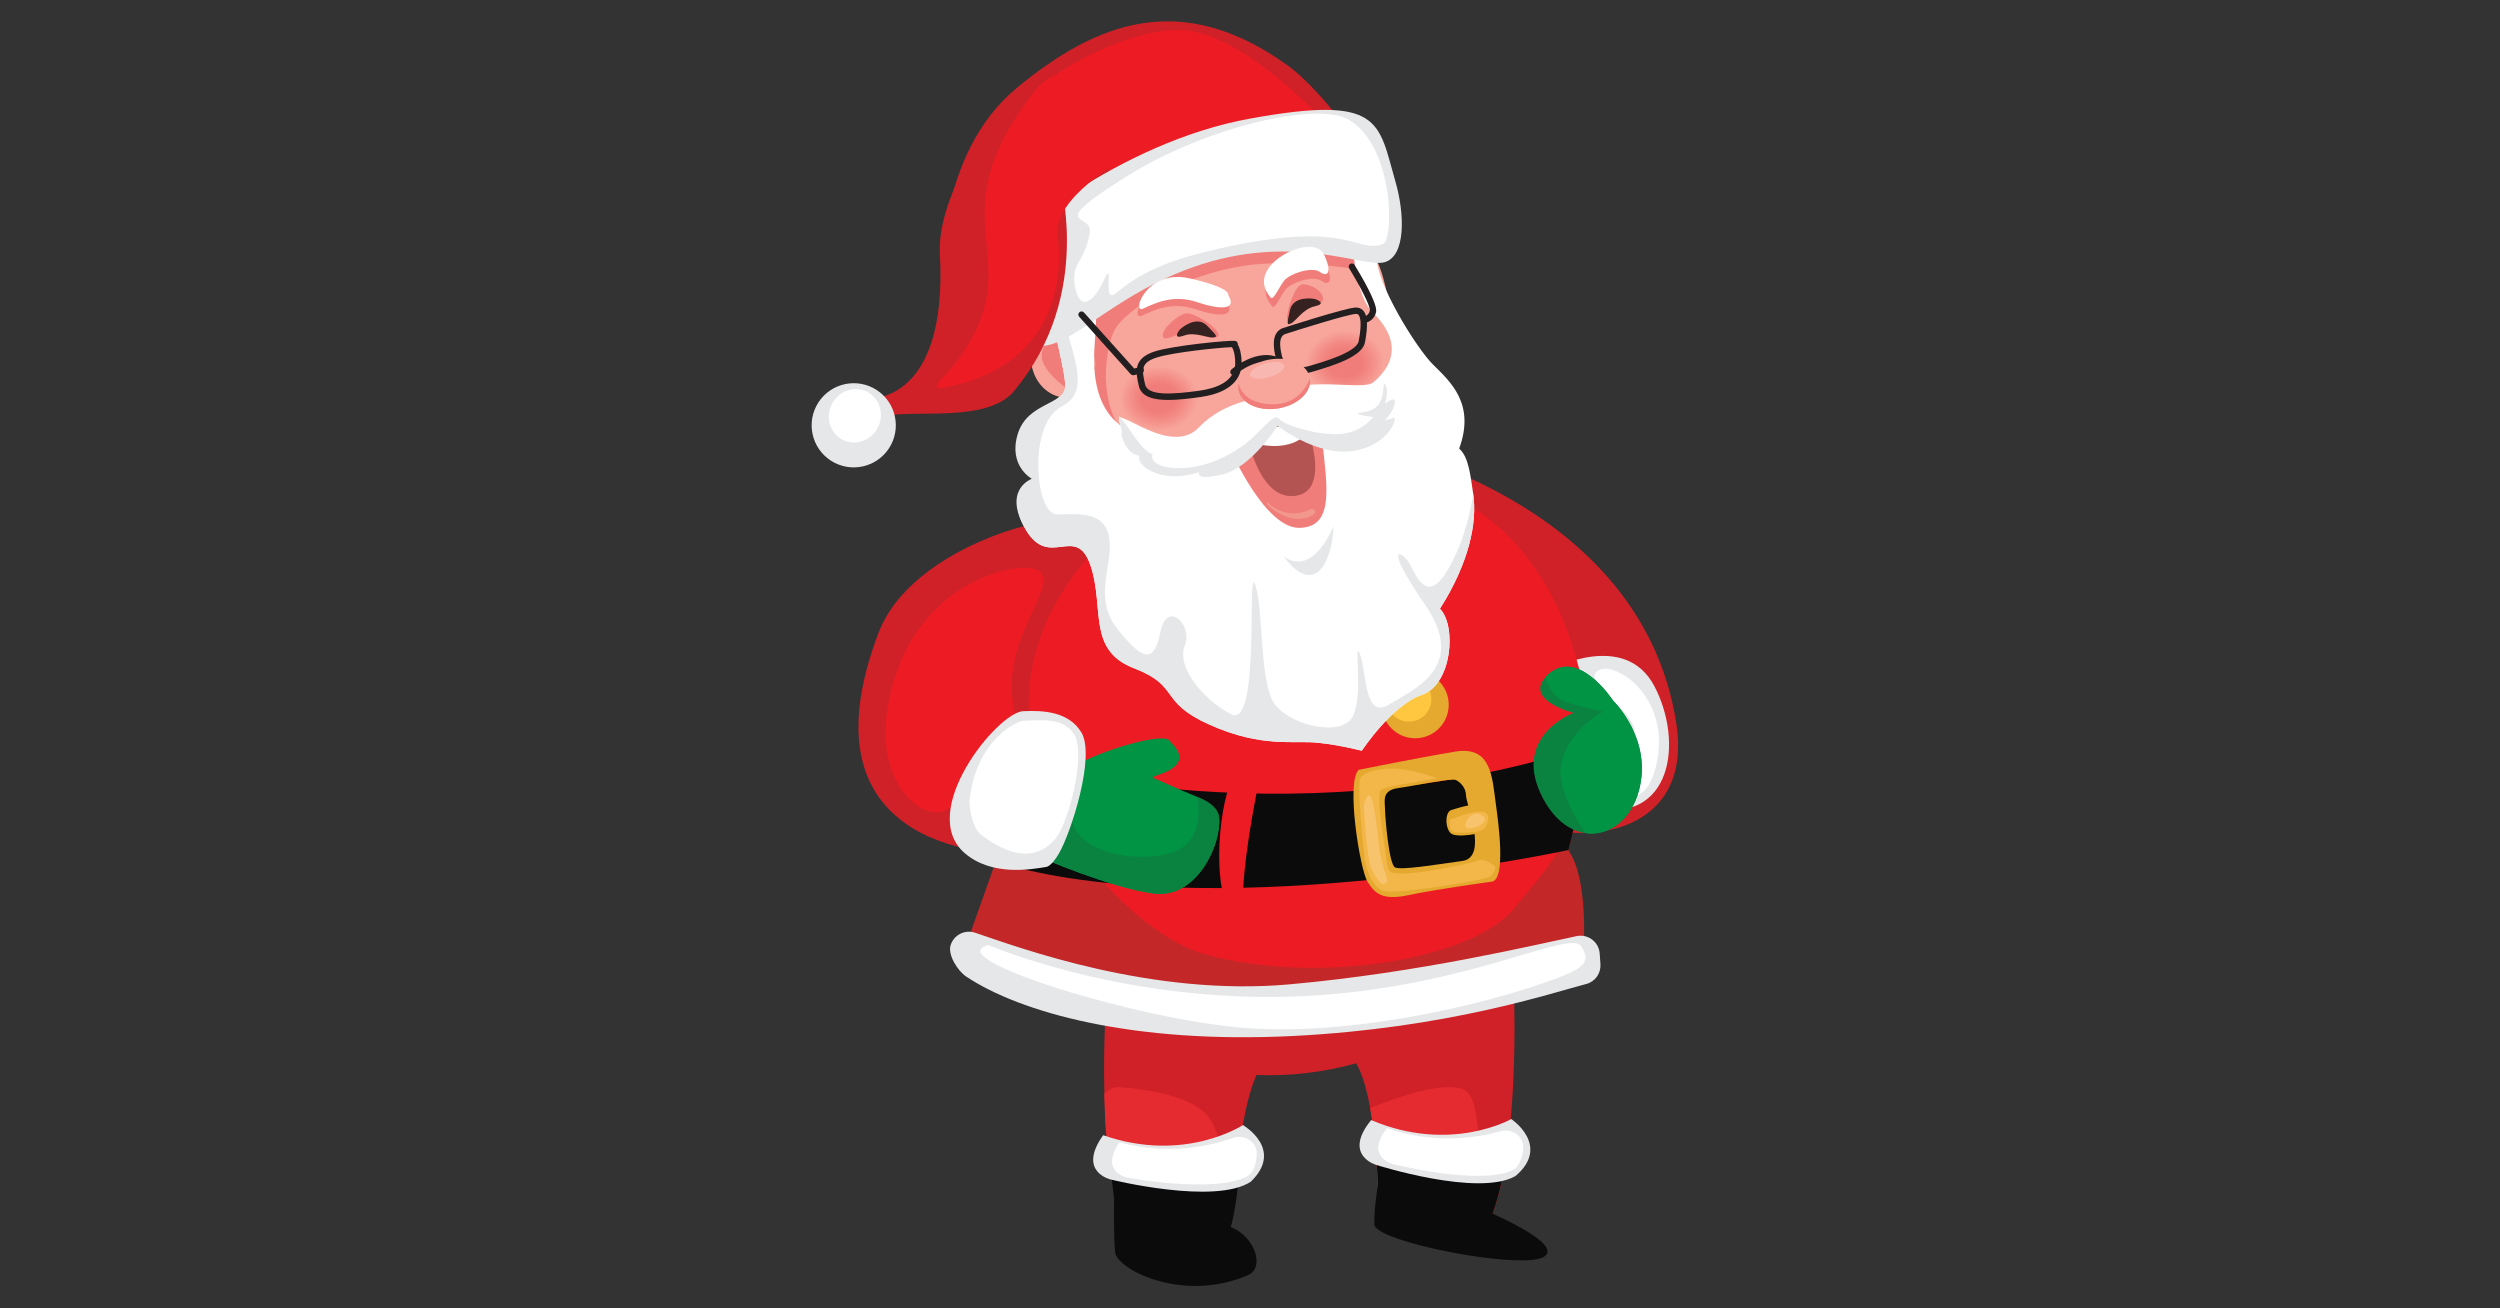 <svg xmlns="http://www.w3.org/2000/svg" xmlns:xlink="http://www.w3.org/1999/xlink" id="Layer_1" viewBox="0 0 1200 628"><rect x="0" y="0" width="1200" height="628" fill="#333333" stroke="none"/><defs><style>.cls-1,.cls-2,.cls-3,.cls-4,.cls-5,.cls-6,.cls-7{fill:none;}.cls-2{clip-path:url(#clippath-5);}.cls-3{clip-path:url(#clippath-3);}.cls-4{clip-path:url(#clippath-4);}.cls-5{clip-path:url(#clippath-2);}.cls-6{clip-path:url(#clippath-1);}.cls-8{fill:#f5958d;}.cls-9{fill:#f59890;}.cls-10{fill:#f5958e;}.cls-11{fill:#f5978f;}.cls-12{fill:#f5948c;}.cls-13{fill:#f5968e;}.cls-14{fill:#f59991;}.cls-15{fill:#f7a49a;}.cls-16{fill:#f7a097;}.cls-17{fill:#f7a399;}.cls-18{fill:#f7a198;}.cls-19{fill:#f7a299;}.cls-20{fill:#f8a59b;}.cls-21{fill:#f48f88;}.cls-22{fill:#f48e87;}.cls-23{fill:#f49089;}.cls-24{fill:#f4938b;}.cls-25{fill:#f4928b;}.cls-26{fill:#f3b749;}.cls-27{fill:#f59a91;}.cls-28{fill:#f9b7b2;}.cls-29{fill:#f8c36d;}.cls-30{fill:#009444;}.cls-31{fill:#f2827e;}.cls-32{fill:#f2837e;}.cls-33{fill:#f28882;}.cls-34{fill:#f28681;}.cls-35{fill:#f2847f;}.cls-36{fill:#f28782;}.cls-37{fill:#f28480;}.cls-38{fill:#f28580;}.cls-39{fill:#f69b92;}.cls-40{fill:#e6e7e8;}.cls-41{fill:#f69c93;}.cls-42{fill:#f69e95;}.cls-43{fill:#f69f96;}.cls-44{fill:#f69d94;}.cls-45{fill:#e62b30;}.cls-46{fill:#f4918a;}.cls-47{fill:#fff;}.cls-48{fill:#ed1c24;}.cls-49{fill:#f38a84;}.cls-50{fill:#f38a83;}.cls-51{fill:#f38983;}.cls-52{fill:#f38d87;}.cls-53{fill:#f38c85;}.cls-54{fill:#f38c86;}.cls-55{fill:#f38b85;}.cls-56{fill:#ffc63f;}.cls-57{fill:#f17f7b;}.cls-58{fill:#f17f7c;}.cls-59{fill:#f1827d;}.cls-60{fill:#f1817d;}.cls-61{fill:#f17e7b;}.cls-62{fill:#f17e7a;}.cls-63{fill:#f17d7a;}.cls-64{fill:#f1807c;}.cls-65{fill:#f1978b;}.cls-66{fill:#e5a92f;}.cls-67{fill:#b35453;}.cls-68{fill:#c32728;}.cls-69{fill:#cf2127;}.cls-70{fill:#231f20;}.cls-71{fill:#0a8341;}.cls-72{fill:#0b0b0b;}.cls-73{fill:#352120;}.cls-7{clip-path:url(#clippath);}</style><clipPath id="clippath"><rect class="cls-1" x="383.64" y="5" width="432.72" height="618"/></clipPath><clipPath id="clippath-1"><rect class="cls-1" x="332.31" y="-91.9" width="560.01" height="724.71"/></clipPath><clipPath id="clippath-2"><path class="cls-1" d="m556.13 176.21c-10.25.07-18.5 7.02-18.45 15.53.06 8.51 8.41 15.34 18.66 15.27s18.5-7.02 18.45-15.53c-.06-8.46-8.33-15.27-18.5-15.27-.05.0.2.0.2.0"/></clipPath><clipPath id="clippath-3"><rect class="cls-1" x="332.31" y="-91.9" width="560.01" height="724.71"/></clipPath><clipPath id="clippath-4"><path class="cls-1" d="m645.6 158.79c-10.24.07-18.5 7.02-18.45 15.53.06 8.51 8.41 15.35 18.66 15.27 10.25-.07 18.5-7.02 18.44-15.53-.06-8.46-8.33-15.27-18.5-15.27-.05.0-.11.0-.16.0"/></clipPath><clipPath id="clippath-5"><rect class="cls-1" x="332.31" y="-91.9" width="560.01" height="724.71"/></clipPath></defs><g class="cls-7"><g class="cls-6"><path class="cls-69" d="m714.47 587.49c-2.26-.25-4.44-.48-6.45-.77l-46.34-5.37s.08-27.21-3.99-49.46c-1.55-8.54-3.72-16.31-6.74-21.54-10.95-18.89 75.76-32.65 75.76-32.65s3.09 76.37-12.24 109.79"/><path class="cls-45" d="m708.02 586.72-46.34-5.37s.08-27.21-3.99-49.46c14.39-5.81 36.71-13.36 45.52-8.52 8.53 4.64 7.09 38.91 4.81 63.34"/><path class="cls-72" d="m660.75 557.21c20.37 2.79 40.45 1.12 61.83.47-1.5 9.13-3.51 17.67-6.14 24.88 10.8 4.87 32.63 15.73 24.66 20.71-10.45 6.53-81.26-7.12-81.41-15.57-.15-7.89 1.5-17.54 1.72-18.8-.14-3.47-.34-7.41-.65-11.69"/><path class="cls-40" d="m725.4 537.14s-29.09 16.67-67.25.5c-13.77 16.88 2.37 21.49 2.37 21.49s48.99 15.6 66.92 5.37c17.14-14.58-2.03-27.36-2.03-27.36"/><path class="cls-47" d="m731.14 550.58c.09-5.32-5.55-9.08-10.91-7.58-10.94 3.07-31.48 6.49-54.49-1.48-11.01 14.15 3.31 17.34 3.31 17.34s39.92 10.08 56.48 3.12c1.41-.59 2.58-1.66 3.31-2.93 1.66-2.9 2.26-5.82 2.31-8.47"/><path class="cls-69" d="m531.31 475.31s-1.9 23.14-1.2 49.62c.26 10.04.91 20.55 2.13 30.47 21.34 1.51 41.33 3.99 61.8 2.02 1.83-16.21 5.29-36.38 11.66-46.43 11.7-18.43-74.38-35.68-74.38-35.68"/><path class="cls-45" d="m584.51 560.73c-6.09.46-19.28 1.43-47.77 3.59-6.24-15.3-6.07-17.85-6.63-39.39 1.74-1.66 3.72-2.73 5.88-3.11.0.0 37.72 1.28 45.53 16.52 4.53 8.75 3.03 7.31 3 22.38"/><path class="cls-72" d="m533.39 564.27c20.51 1.46 40.43-1.51 61.73-3.54-.9 9.21-2.19 20.91-4.35 28.27 11.1 4.16 16.85 19.32 8.23 23.07-31.1 13.53-63.07-2.72-63.78-11.15-.66-7.86-.56-23.75-.42-25.03-.37-3.45-.82-7.37-1.41-11.63"/><path class="cls-40" d="m596.6 540.03s-27.94 18.52-67.08 4.87c-12.65 17.74 3.76 21.29 3.76 21.29s49.9 12.39 67.13 1.01c16.16-15.66-3.8-27.16-3.8-27.16"/><path class="cls-47" d="m603.2 553.08c-.26-5.31-6.13-8.7-11.38-6.85-10.72 3.78-30.99 8.52-54.47 2.06-10.06 14.84 4.42 17.09 4.42 17.09s40.49 7.47 56.56-.55c1.36-.68 2.47-1.82 3.11-3.14 1.47-3 1.88-5.95 1.75-8.6"/><path class="cls-69" d="m655.18 212.57s132.35 24.82 149.44 134.56c9.61 61.71-62.45 60.38-83.13 40.53-21.76-20.88-115.12-179.22-66.31-175.09"/><path class="cls-40" d="m745.34 320.93s34.6-18.2 48.67 8.27c14.06 26.47 9.1 67-30.61 58.73-39.7-8.27-42.88-53.77-18.06-67"/><path class="cls-47" d="m766.02 322.86c6.07-7.72 35.02 9.24 29.64 41.08-5.38 31.85-26.47 14.06-23.16 7.03 3.31-7.03 12.65 2.03 11.99-20.27-.27-9.38-22.94-22.16-18.47-27.85"/><path class="cls-69" d="m421.64 303.84c19.74-52.13 127.94-71.41 118.01-40.53-2.19 6.8-16.54 15.44-16.54 15.44s-36 38.19-24.85 75.78c4.21 14.63 11.26 27.54 22.46 35.24-25.14 22.9-34.56 19.95-34.56 19.95s-105.88 3.31-64.52-105.88"/><path class="cls-69" d="m759.28 358.94c0 17.11-2.27 33.59-6.41 49.06-18.2 67.57-78.89 108.11-143.65 108.11S498.77 478.54 479 414.02c-5.08-16.33-7.89-33.9-8.12-52.26-.08-.94-.08-1.87-.08-2.81.0-56.94 25-107.25 63.12-137.01 23.12-18.12 37.15-18.18 67.22-18.18 56.32.0 124.32 41.82 148.07 95.95 9.84 22.42 10.07 32.44 10.07 59.24"/><path class="cls-68" d="m478.84 411.07-17.78 50.1s103.43 57.1 298.45 5.39c4.31-52.8-8.62-60.34-8.62-60.34s-174.01 36.09-272.05 4.85"/><path class="cls-48" d="m727.74 434.89c-19.07 25.42-94.63 38.42-149.78 23.05-43.1-12.01-137.03-113.02-45.44-201.25 11.31 33.94 63.35-33.09 93.43-33.09 56.32.0 99.92 18.25 123.66 72.38 34.75 85.66-9.56 122.49-21.87 138.91"/><path class="cls-66" d="m663.21 338.28c0 8.89 7.21 16.09 16.09 16.09s16.09-7.21 16.09-16.09-7.21-16.09-16.09-16.09-16.09 7.21-16.09 16.09"/><path class="cls-56" d="m665.59 335.66c0 5.93 4.8 10.73 10.73 10.73s10.73-4.8 10.73-10.73-4.8-10.73-10.73-10.73-10.73 4.8-10.73 10.73"/><path class="cls-40" d="m456.3 453.69c1.55-4.95 6.85-7.64 11.77-5.98 21.5 7.24 84.54 30.73 150.84 24.78 62.96-5.65 117.87-19.02 137.91-23.16 5.46-1.13 10.66 2.83 11.04 8.4l.35 5.03c.31 4.44-2.53 8.46-6.84 9.56-16.28 4.19-66.45 21.24-140.85 24.96-76.93 3.85-130.91-11.31-156.77-28.55-4.04-2.69-8.91-10.4-7.46-15.03"/><path class="cls-47" d="m474.53 453.63s61.95 26.94 143.84 24.78c81.89-2.15 135.22-32.86 140.61-24.24s1.08 11.31-23.17 19.39c-24.24 8.08-85.12 23.7-137.37 19.93-52.26-3.77-148.69-33.94-123.9-39.86"/><path class="cls-72" d="m759.28 358.94c0 17.11-2.27 33.59-6.41 49.06-11.64 2.5-172.47 35.7-273.87 6.01-5.08-16.33-7.89-33.9-8.12-52.26 9.92 3.05 144.04 43.43 288.4-2.81"/><path class="cls-66" d="m698.41 360.8c-17.59 2.9-46.15 8.7-46.15 8.7-6.35 5.45.5 47.88 4.16 53.76s7.41 9.02 19.83 6.37c12.42-2.64 36.12-5.94 39.83-6.46 6.97-.97 3.05-29.12 1.98-36.81-1.87-13.44-2.07-28.48-19.66-25.58m3.51 52.48c-12.54 1.74-29.21 4.52-32.25 3.12s-4.82-24.45-4.86-28.09c-.03-3.65-1.71-8.9 6.19-9.99 7.9-1.1 25.83-4.96 27.88-3.88 2.04 1.09 4.74 3.45 4.84 7.55s10.74 29.56-1.8 31.3"/><path class="cls-66" d="m697.08 388.69s16.58-5.65 18.17-1.01c1.59 4.65 2.84 9.04-.4 10.71-3.24 1.67-15.55 3.99-18.4 1.65-2.85-2.34-3.09-10.84.63-11.35"/><path class="cls-26" d="m652.64 374.47c-.97 4.58 1.6 31.9 2.3 36.97.71 5.08 3.25 14.31 9.36 16.2 6.1 1.89 47.58-5.25 50.09-6.51s4.26-4.55 2.86-5.57c-1.41-1.02-4.96-3.88-8.38-2.34s-27.72 6.14-35.3 6.13c-7.58-.01-7.2-.67-8.42-9.48-1.23-8.81-4.63-28.73-2.38-30.72 2.25-1.99 27.54-5.2 26.68-5.69s-13.26-4.55-21-4.54c-7.73.01-15.04 1.94-15.8 5.55"/><path class="cls-26" d="m696 393.41c-.09 2.75-.76 5.89 3.22 6.1 3.97.21 11.73.35 13.59-2.19s2.8-7.09-1.39-7.72c-4.19-.63-15.41 3.82-15.41 3.82"/><path class="cls-29" d="m654.61 386.38s1.43 26.14 3.62 30.55 4.87 8.91 6.97 6.95c2.09-1.97-2.05-5.65-3.52-19.6-1.47-13.95-3.46-30.57-7.07-17.89"/><path class="cls-29" d="m710.83 391.04c-5.43-2.62-10.13 6.59-5.56 6.56s10.47-4.2 5.56-6.56"/><path class="cls-48" d="m603.83 377.23s-11.31 54.14-5.66 66.26c-16.97-2.42-14.55-48.48-8.08-66.26 6.46-17.78 13.74.0 13.74.0"/><path class="cls-20" d="m669.85 177.96c-5.75 37.69-36.81 65.79-78.21 66.08-46.24.32-78.44-35.86-78.74-79.99-.27-39.13 24.58-71.49 62.42-78.47 4.84-.97 9.91-1.48 15.22-1.51 14.22-.1 27.21 3.33 38.5 9.42 13.64 7.25 24.66 18.42 31.94 31.96 6.25 11.6 9.55 48.13 8.88 52.51"/><path class="cls-63" d="m671.11 184.01c-5.75 37.69-36.81 65.79-78.21 66.08-46.24.32-78.44-35.86-78.74-79.99-.27-39.13 24.58-71.49 62.42-78.47 18.99 1.2 37.6 3.65 53.72 7.91 13.64 7.25 24.65 18.42 31.94 31.96-18.78-4.4-45.9-6.68-64.32-4.05-29.11 4.26-57.67 20.18-63.22 31.55-5.62 11.29-12.51 64.39 38.38 58.73l37.44-19.63s50.59 19.02 58.86-17.36c.63 1.09 1.26 2.18 1.74 3.27"/><path class="cls-20" d="m524.66 168.65c3.13 9.19-.76 18.82-8.68 21.52-7.92 2.69-16.88-2.57-20-11.76-3.13-9.19.76-18.82 8.68-21.52 7.92-2.69 16.88 2.57 20 11.76"/><path class="cls-63" d="m514.42 153.1s-13.68 7.77-14.42 17.47 25.24 27.3 28.01 19.2c2.77-8.1-13.59-36.67-13.59-36.67"/></g><g class="cls-5"><rect class="cls-20" x="538.09" y="176.08" width="36.81" height="30.45" transform="translate(-1.3 3.83) rotate(-.39)"/><path class="cls-20" d="m574.79 191.08c.06 8.51-8.2 15.46-18.45 15.53s-18.6-6.77-18.66-15.27c-.06-8.51 8.2-15.46 18.45-15.53s18.6 6.77 18.66 15.27"/><path class="cls-15" d="m574.58 191.08c.06 8.41-8.11 15.29-18.24 15.36s-18.39-6.69-18.45-15.1c-.06-8.41 8.11-15.29 18.24-15.36s18.39 6.69 18.45 15.1"/><path class="cls-17" d="m574.38 191.08c.06 8.31-8.02 15.11-18.03 15.18-10.02.07-18.18-6.61-18.24-14.93-.06-8.31 8.01-15.11 18.03-15.18 10.02-.07 18.18 6.62 18.24 14.93"/><path class="cls-19" d="m574.17 191.08c.06 8.22-7.92 14.94-17.82 15.01-9.9.07-17.97-6.54-18.03-14.76s7.92-14.94 17.82-15.01c9.9-.07 17.97 6.54 18.03 14.76"/><path class="cls-18" d="m573.96 191.09c.06 8.12-7.83 14.77-17.62 14.83-9.79.07-17.76-6.46-17.82-14.59-.06-8.12 7.83-14.77 17.62-14.83 9.79-.07 17.76 6.46 17.82 14.59"/><path class="cls-16" d="m573.75 191.09c.06 8.03-7.74 14.59-17.41 14.66s-17.56-6.39-17.61-14.42c-.06-8.03 7.74-14.59 17.41-14.66s17.56 6.39 17.61 14.42"/><path class="cls-43" d="m573.54 191.09c.05 7.93-7.65 14.42-17.2 14.48-9.56.07-17.35-6.31-17.4-14.24s7.65-14.42 17.2-14.48c9.56-.07 17.35 6.31 17.4 14.24"/><path class="cls-42" d="m573.33 191.09c.05 7.84-7.56 14.24-17 14.31-9.44.06-17.14-6.24-17.19-14.07-.05-7.84 7.56-14.24 17-14.31 9.44-.06 17.14 6.24 17.19 14.07"/><path class="cls-42" d="m573.13 191.09c.05 7.74-7.46 14.07-16.79 14.14-9.33.06-16.93-6.16-16.98-13.9-.05-7.74 7.46-14.07 16.79-14.13 9.33-.06 16.93 6.16 16.98 13.9"/><path class="cls-44" d="m572.92 191.09c.05 7.65-7.37 13.9-16.58 13.96s-16.72-6.08-16.77-13.73c-.05-7.65 7.37-13.9 16.58-13.96s16.72 6.08 16.77 13.73"/><path class="cls-41" d="m572.71 191.09c.05 7.55-7.28 13.72-16.38 13.79-9.09.06-16.51-6.01-16.56-13.56s7.28-13.72 16.37-13.79c9.1-.06 16.51 6.01 16.56 13.56"/><path class="cls-39" d="m572.5 191.1c.05 7.46-7.19 13.55-16.17 13.61-8.98.06-16.3-5.93-16.35-13.39-.05-7.46 7.19-13.55 16.17-13.61 8.98-.06 16.3 5.93 16.35 13.39"/><path class="cls-27" d="m572.29 191.1c.05 7.36-7.1 13.38-15.96 13.44-8.87.06-16.09-5.86-16.15-13.22-.05-7.36 7.1-13.38 15.96-13.44 8.87-.06 16.09 5.86 16.15 13.22"/><path class="cls-14" d="m572.08 191.1c.05 7.26-7 13.2-15.75 13.26s-15.89-5.78-15.94-13.04c-.05-7.26 7-13.2 15.75-13.26s15.89 5.78 15.94 13.04"/><path class="cls-9" d="m571.88 191.1c.05 7.17-6.91 13.03-15.55 13.09s-15.68-5.7-15.73-12.87c-.05-7.17 6.91-13.03 15.55-13.09s15.68 5.7 15.73 12.87"/><path class="cls-11" d="m571.67 191.1c.05 7.07-6.82 12.86-15.34 12.91-8.52.06-15.47-5.63-15.52-12.7s6.82-12.86 15.34-12.91c8.52-.06 15.47 5.63 15.52 12.7"/><path class="cls-13" d="m571.46 191.1c.05 6.98-6.73 12.68-15.13 12.74-8.41.06-15.26-5.55-15.31-12.53s6.73-12.68 15.13-12.74c8.41-.06 15.26 5.55 15.31 12.53"/><path class="cls-10" d="m571.25 191.1c.05 6.88-6.63 12.51-14.93 12.57-8.29.06-15.05-5.48-15.1-12.36-.05-6.88 6.63-12.51 14.93-12.57 8.29-.06 15.05 5.48 15.1 12.36"/><path class="cls-8" d="m571.04 191.11c.05 6.79-6.54 12.34-14.72 12.39-8.18.06-14.84-5.4-14.89-12.19s6.54-12.34 14.72-12.39c8.18-.06 14.84 5.4 14.89 12.19"/><path class="cls-12" d="m570.83 191.11c.05 6.69-6.45 12.16-14.51 12.22s-14.63-5.32-14.68-12.02c-.05-6.69 6.45-12.16 14.51-12.22 8.06-.05 14.63 5.32 14.68 12.02"/><path class="cls-24" d="m570.63 191.11c.05 6.6-6.36 11.99-14.3 12.04-7.95.05-14.42-5.25-14.47-11.84-.05-6.6 6.36-11.99 14.3-12.04 7.95-.05 14.42 5.25 14.47 11.84"/><path class="cls-25" d="m570.42 191.11c.04 6.5-6.27 11.82-14.1 11.87s-14.22-5.17-14.26-11.67 6.27-11.82 14.1-11.87 14.22 5.17 14.26 11.67"/><path class="cls-46" d="m570.21 191.11c.04 6.41-6.17 11.64-13.89 11.7-7.72.05-14.01-5.1-14.05-11.5s6.17-11.64 13.89-11.69 14.01 5.1 14.05 11.5"/><path class="cls-23" d="m570 191.11c.04 6.31-6.08 11.47-13.68 11.52-7.6.05-13.8-5.02-13.84-11.33-.04-6.31 6.08-11.47 13.68-11.52 7.6-.05 13.8 5.02 13.84 11.33"/><path class="cls-23" d="m569.79 191.11c.04 6.21-5.99 11.29-13.48 11.35-7.49.05-13.59-4.94-13.63-11.16-.04-6.21 5.99-11.3 13.48-11.35 7.49-.05 13.59 4.94 13.63 11.16"/><path class="cls-21" d="m569.59 191.12c.04 6.12-5.9 11.12-13.27 11.17s-13.38-4.87-13.42-10.99 5.9-11.12 13.27-11.17c7.37-.05 13.38 4.87 13.42 10.99"/><path class="cls-22" d="m569.38 191.12c.04 6.02-5.81 10.95-13.06 11-7.26.05-13.17-4.79-13.21-10.82-.04-6.02 5.81-10.95 13.06-11 7.26-.05 13.17 4.79 13.21 10.82"/><path class="cls-52" d="m569.17 191.12c.04 5.93-5.71 10.77-12.86 10.82-7.14.05-12.96-4.72-13-10.64-.04-5.93 5.71-10.77 12.85-10.82 7.14-.05 12.96 4.72 13 10.64"/><path class="cls-54" d="m568.96 191.12c.04 5.83-5.62 10.6-12.65 10.65-7.02.05-12.75-4.64-12.79-10.47s5.62-10.6 12.65-10.65 12.75 4.64 12.79 10.47"/><path class="cls-53" d="m568.75 191.12c.04 5.74-5.53 10.43-12.44 10.47-6.91.05-12.55-4.57-12.58-10.3-.04-5.74 5.53-10.43 12.44-10.47 6.91-.05 12.55 4.56 12.58 10.3"/><path class="cls-55" d="m568.54 191.12c.04 5.64-5.44 10.25-12.23 10.3-6.8.05-12.34-4.49-12.38-10.13s5.44-10.25 12.23-10.3c6.8-.05 12.34 4.49 12.38 10.13"/><path class="cls-49" d="m568.34 191.12c.04 5.55-5.35 10.08-12.03 10.13-6.68.05-12.13-4.41-12.16-9.96-.04-5.55 5.35-10.08 12.03-10.13 6.68-.05 12.13 4.41 12.17 9.96"/><path class="cls-50" d="m568.13 191.13c.04 5.45-5.25 9.91-11.82 9.95-6.57.05-11.92-4.34-11.96-9.79-.04-5.45 5.25-9.91 11.82-9.95 6.57-.05 11.92 4.34 11.96 9.79"/><path class="cls-51" d="m567.92 191.13c.04 5.35-5.16 9.73-11.61 9.78-6.45.04-11.71-4.26-11.75-9.62-.04-5.35 5.16-9.73 11.61-9.78 6.45-.04 11.71 4.26 11.75 9.62"/><path class="cls-33" d="m567.71 191.13c.04 5.26-5.07 9.56-11.41 9.6-6.34.04-11.5-4.18-11.54-9.44s5.07-9.56 11.41-9.6c6.33-.04 11.5 4.18 11.54 9.44"/><path class="cls-36" d="m567.5 191.13c.04 5.16-4.98 9.39-11.2 9.43-6.22.04-11.29-4.11-11.33-9.27s4.98-9.39 11.2-9.43 11.29 4.11 11.33 9.27"/><path class="cls-34" d="m567.29 191.13c.03 5.07-4.89 9.21-10.99 9.25-6.11.04-11.08-4.03-11.12-9.1-.03-5.07 4.89-9.21 10.99-9.25 6.11-.04 11.08 4.03 11.12 9.1"/><path class="cls-34" d="m567.09 191.13c.03 4.97-4.79 9.04-10.78 9.08-5.99.04-10.87-3.96-10.91-8.93-.03-4.97 4.79-9.04 10.78-9.08 5.99-.04 10.87 3.96 10.91 8.93"/><path class="cls-38" d="m566.88 191.13c.03 4.88-4.7 8.86-10.58 8.91-5.88.04-10.67-3.88-10.7-8.76-.03-4.88 4.7-8.86 10.58-8.91 5.88-.04 10.67 3.88 10.7 8.76"/><path class="cls-37" d="m566.67 191.14c.03 4.78-4.61 8.69-10.37 8.73s-10.46-3.8-10.49-8.59c-.03-4.78 4.61-8.69 10.37-8.73s10.46 3.8 10.49 8.59"/><path class="cls-35" d="m566.46 191.14c.03 4.69-4.52 8.52-10.16 8.56-5.65.04-10.25-3.73-10.28-8.42s4.52-8.52 10.16-8.56 10.25 3.73 10.28 8.42"/><path class="cls-32" d="m566.25 191.14c.03 4.59-4.43 8.34-9.96 8.38-5.53.04-10.04-3.65-10.07-8.24-.03-4.59 4.43-8.34 9.96-8.38 5.53-.04 10.04 3.65 10.07 8.24"/><path class="cls-31" d="m566.05 191.14c.03 4.5-4.33 8.17-9.75 8.21-5.42.04-9.83-3.58-9.86-8.07-.03-4.5 4.33-8.17 9.75-8.21 5.42-.04 9.83 3.58 9.86 8.07"/><path class="cls-59" d="m565.84 191.14c.03 4.4-4.24 8-9.54 8.03-5.3.04-9.62-3.5-9.65-7.9s4.24-8 9.54-8.03c5.3-.04 9.62 3.5 9.65 7.9"/><path class="cls-60" d="m565.63 191.14c.03 4.31-4.15 7.82-9.34 7.86-5.19.04-9.41-3.43-9.44-7.73-.03-4.31 4.15-7.82 9.34-7.86 5.19-.04 9.41 3.43 9.44 7.73"/><path class="cls-60" d="m565.42 191.14c.03 4.21-4.06 7.65-9.13 7.69-5.07.03-9.2-3.35-9.23-7.56s4.06-7.65 9.13-7.69c5.07-.03 9.2 3.35 9.23 7.56"/><path class="cls-64" d="m565.21 191.15c.03 4.11-3.97 7.48-8.92 7.51-4.95.03-8.99-3.27-9.02-7.39-.03-4.11 3.97-7.48 8.92-7.51 4.96-.03 9 3.27 9.02 7.39"/><path class="cls-58" d="m565 191.15c.03 4.02-3.87 7.3-8.71 7.34-4.84.03-8.79-3.2-8.81-7.22-.03-4.02 3.87-7.3 8.71-7.34 4.84-.03 8.79 3.2 8.81 7.22"/><path class="cls-57" d="m564.8 191.15c.03 3.92-3.78 7.13-8.51 7.16s-8.58-3.12-8.61-7.04 3.78-7.13 8.51-7.16 8.58 3.12 8.61 7.04"/><path class="cls-61" d="m564.59 191.15c.03 3.83-3.69 6.96-8.3 6.99-4.61.03-8.37-3.05-8.4-6.87-.03-3.83 3.69-6.96 8.3-6.99 4.61-.03 8.37 3.05 8.4 6.87"/><path class="cls-62" d="m564.38 191.15c.03 3.73-3.6 6.78-8.09 6.81-4.5.03-8.16-2.97-8.19-6.7s3.6-6.78 8.09-6.81 8.16 2.97 8.19 6.7"/><path class="cls-63" d="m564.17 191.15c.02 3.64-3.51 6.61-7.89 6.64-4.38.03-7.95-2.89-7.98-6.53-.02-3.64 3.51-6.61 7.89-6.64 4.38-.03 7.95 2.89 7.98 6.53"/><path class="cls-63" d="m563.96 191.15c.02 3.54-3.41 6.44-7.68 6.46-4.27.03-7.74-2.82-7.77-6.36-.02-3.54 3.41-6.44 7.68-6.47s7.74 2.82 7.77 6.36"/><path class="cls-63" d="m563.75 191.16c.02 3.45-3.32 6.26-7.47 6.29s-7.53-2.74-7.56-6.19c-.02-3.45 3.32-6.26 7.47-6.29s7.53 2.74 7.56 6.19"/></g><g class="cls-3"><path class="cls-69" d="m452.04 133.69s-2.54-59.6 35.92-91.41c38.47-31.81 79.12-47.36 129.76-11.13 19.52 13.96 44.79 52.68 44.79 52.68L452.03 133.7z"/><path class="cls-48" d="m654.28 79.19c2.14 2.04-47.13-59.57-83.55-64.41-30.29-4.03-80.38 28.61-71.31 30.21s19.15-13.43 29.42 24.12c10.27 37.54 4.16 32.65 54.04 23.92 49.88-8.73 74.22 4.28 71.4-13.83"/></g><g class="cls-4"><rect class="cls-20" x="626.85" y="158.69" width="36.81" height="30.45" transform="translate(-1.18 4.44) rotate(-.39)"/><path class="cls-20" d="m664.26 174.06c.06 8.51-8.2 15.46-18.44 15.53-10.25.07-18.6-6.77-18.66-15.27-.06-8.51 8.2-15.46 18.45-15.53s18.6 6.77 18.66 15.27"/><path class="cls-15" d="m664.05 174.06c.06 8.41-8.11 15.29-18.24 15.36-10.13.07-18.39-6.69-18.45-15.1-.06-8.41 8.11-15.29 18.24-15.36s18.39 6.69 18.45 15.1"/><path class="cls-17" d="m663.84 174.06c.06 8.31-8.02 15.11-18.03 15.18-10.02.07-18.18-6.62-18.24-14.93-.06-8.31 8.02-15.11 18.03-15.18 10.02-.07 18.18 6.61 18.24 14.93"/><path class="cls-19" d="m663.64 174.07c.06 8.22-7.92 14.94-17.82 15.01-9.9.07-17.97-6.54-18.03-14.76s7.92-14.94 17.83-15.01c9.9-.07 17.97 6.54 18.03 14.76"/><path class="cls-18" d="m663.43 174.07c.06 8.12-7.83 14.76-17.62 14.83-9.79.07-17.76-6.46-17.82-14.59-.06-8.12 7.83-14.76 17.62-14.83 9.79-.07 17.76 6.46 17.82 14.59"/><path class="cls-16" d="m663.22 174.07c.06 8.03-7.74 14.59-17.41 14.66s-17.56-6.39-17.61-14.42c-.06-8.03 7.74-14.59 17.41-14.66s17.56 6.39 17.61 14.42"/><path class="cls-43" d="m663.01 174.07c.05 7.93-7.65 14.42-17.2 14.48-9.56.07-17.35-6.31-17.4-14.25-.05-7.93 7.65-14.42 17.2-14.48 9.56-.07 17.35 6.31 17.4 14.24"/><path class="cls-42" d="m662.8 174.07c.05 7.84-7.56 14.24-17 14.31-9.44.06-17.14-6.24-17.19-14.07-.05-7.84 7.56-14.24 17-14.31s17.14 6.24 17.19 14.07"/><path class="cls-42" d="m662.59 174.07c.05 7.74-7.46 14.07-16.79 14.13-9.33.06-16.93-6.16-16.98-13.9-.05-7.74 7.46-14.07 16.79-14.14 9.33-.06 16.93 6.16 16.98 13.9"/><path class="cls-44" d="m662.39 174.07c.05 7.65-7.37 13.9-16.58 13.96s-16.72-6.08-16.77-13.73c-.05-7.65 7.37-13.9 16.58-13.96s16.72 6.08 16.77 13.73"/><path class="cls-41" d="m662.18 174.08c.05 7.55-7.28 13.72-16.38 13.79-9.1.06-16.51-6.01-16.56-13.56s7.28-13.72 16.37-13.79c9.1-.06 16.51 6.01 16.56 13.56"/><path class="cls-39" d="m661.97 174.08c.05 7.46-7.19 13.55-16.17 13.61-8.98.06-16.3-5.93-16.35-13.39-.05-7.46 7.19-13.55 16.17-13.61 8.98-.06 16.3 5.93 16.35 13.39"/><path class="cls-27" d="m661.76 174.08c.05 7.36-7.1 13.38-15.96 13.44-8.87.06-16.09-5.86-16.15-13.22-.05-7.36 7.1-13.38 15.96-13.44 8.87-.06 16.09 5.86 16.15 13.22"/><path class="cls-14" d="m661.55 174.08c.05 7.26-7 13.2-15.75 13.26s-15.89-5.78-15.94-13.04c-.05-7.26 7-13.2 15.75-13.26s15.89 5.78 15.94 13.04"/><path class="cls-9" d="m661.35 174.08c.05 7.17-6.91 13.03-15.55 13.09s-15.68-5.7-15.73-12.87c-.05-7.17 6.91-13.03 15.55-13.09s15.68 5.7 15.73 12.87"/><path class="cls-11" d="m661.14 174.08c.05 7.07-6.82 12.86-15.34 12.91-8.52.06-15.47-5.63-15.52-12.7s6.82-12.86 15.34-12.91c8.52-.06 15.47 5.63 15.52 12.7"/><path class="cls-13" d="m660.93 174.08c.05 6.98-6.73 12.68-15.13 12.74-8.41.06-15.26-5.55-15.31-12.53s6.73-12.68 15.13-12.74c8.41-.06 15.26 5.55 15.31 12.53"/><path class="cls-10" d="m660.72 174.09c.05 6.88-6.63 12.51-14.93 12.57-8.29.06-15.05-5.48-15.1-12.36-.05-6.88 6.63-12.51 14.93-12.57 8.29-.06 15.05 5.48 15.1 12.36"/><path class="cls-8" d="m660.51 174.09c.05 6.79-6.54 12.33-14.72 12.39-8.18.06-14.84-5.4-14.89-12.19s6.54-12.33 14.72-12.39c8.18-.06 14.84 5.4 14.89 12.19"/><path class="cls-12" d="m660.3 174.09c.05 6.69-6.45 12.16-14.51 12.22s-14.63-5.32-14.68-12.02c-.05-6.69 6.45-12.16 14.51-12.22s14.63 5.32 14.68 12.02"/><path class="cls-24" d="m660.1 174.09c.05 6.6-6.36 11.99-14.3 12.04-7.95.05-14.42-5.25-14.47-11.85-.04-6.6 6.36-11.99 14.3-12.04 7.95-.05 14.42 5.25 14.47 11.84"/><path class="cls-25" d="m659.89 174.09c.04 6.5-6.27 11.82-14.1 11.87s-14.21-5.17-14.26-11.67 6.27-11.82 14.1-11.87 14.21 5.17 14.26 11.67"/><path class="cls-46" d="m659.68 174.09c.04 6.41-6.17 11.64-13.89 11.69-7.71.05-14.01-5.1-14.05-11.5-.04-6.41 6.17-11.64 13.89-11.7 7.71-.05 14.01 5.1 14.05 11.5"/><path class="cls-23" d="m659.47 174.09c.04 6.31-6.08 11.47-13.68 11.52-7.6.05-13.8-5.02-13.84-11.33-.04-6.31 6.08-11.47 13.68-11.52 7.6-.05 13.8 5.02 13.84 11.33"/><path class="cls-23" d="m659.26 174.1c.04 6.21-5.99 11.29-13.48 11.35-7.49.05-13.59-4.94-13.63-11.16-.04-6.21 5.99-11.29 13.48-11.35 7.49-.05 13.59 4.94 13.63 11.16"/><path class="cls-21" d="m659.05 174.1c.04 6.12-5.9 11.12-13.27 11.17-7.37.05-13.38-4.87-13.42-10.99s5.9-11.12 13.27-11.17c7.37-.05 13.38 4.87 13.42 10.99"/><path class="cls-22" d="m658.85 174.1c.04 6.02-5.81 10.95-13.06 11-7.26.05-13.17-4.79-13.21-10.82-.04-6.02 5.81-10.95 13.06-11 7.26-.05 13.17 4.79 13.21 10.82"/><path class="cls-52" d="m658.64 174.1c.04 5.93-5.71 10.77-12.86 10.82-7.14.05-12.96-4.72-13-10.64-.04-5.93 5.71-10.77 12.86-10.82 7.14-.05 12.96 4.72 13 10.64"/><path class="cls-54" d="m658.43 174.1c.04 5.83-5.62 10.6-12.65 10.65s-12.75-4.64-12.79-10.47 5.62-10.6 12.65-10.65c7.02-.05 12.75 4.64 12.79 10.47"/><path class="cls-53" d="m658.22 174.1c.04 5.74-5.53 10.43-12.44 10.47-6.91.05-12.55-4.57-12.58-10.3-.04-5.74 5.53-10.43 12.44-10.47 6.91-.05 12.55 4.56 12.58 10.3"/><path class="cls-55" d="m658.01 174.1c.04 5.64-5.44 10.25-12.23 10.3-6.8.05-12.34-4.49-12.38-10.13s5.44-10.25 12.24-10.3c6.79-.05 12.34 4.49 12.37 10.13"/><path class="cls-49" d="m657.8 174.11c.04 5.55-5.35 10.08-12.03 10.13-6.68.05-12.13-4.41-12.16-9.96-.04-5.55 5.35-10.08 12.03-10.13 6.68-.05 12.13 4.41 12.17 9.96"/><path class="cls-50" d="m657.6 174.11c.04 5.45-5.25 9.91-11.82 9.95-6.57.05-11.92-4.34-11.96-9.79-.04-5.45 5.25-9.91 11.82-9.95 6.57-.05 11.92 4.34 11.96 9.79"/><path class="cls-51" d="m657.39 174.11c.04 5.36-5.16 9.73-11.61 9.78-6.45.04-11.71-4.26-11.75-9.62-.04-5.35 5.16-9.73 11.61-9.78 6.45-.04 11.71 4.26 11.75 9.62"/><path class="cls-33" d="m657.18 174.11c.04 5.26-5.07 9.56-11.41 9.6-6.34.04-11.5-4.19-11.54-9.45s5.07-9.56 11.41-9.6c6.33-.04 11.5 4.18 11.54 9.44"/><path class="cls-36" d="m656.97 174.11c.04 5.16-4.98 9.39-11.2 9.43-6.22.04-11.29-4.11-11.33-9.27-.04-5.16 4.98-9.39 11.2-9.43s11.29 4.11 11.33 9.27"/><path class="cls-34" d="m656.76 174.11c.03 5.07-4.89 9.21-10.99 9.25-6.11.04-11.08-4.03-11.12-9.1-.03-5.07 4.89-9.21 10.99-9.25s11.08 4.03 11.12 9.1"/><path class="cls-34" d="m656.56 174.11c.03 4.97-4.79 9.04-10.78 9.08-5.99.04-10.87-3.96-10.91-8.93-.03-4.97 4.79-9.04 10.78-9.08 5.99-.04 10.88 3.96 10.91 8.93"/><path class="cls-38" d="m656.35 174.12c.03 4.88-4.7 8.86-10.58 8.91-5.87.04-10.67-3.88-10.7-8.76-.03-4.88 4.7-8.86 10.58-8.91 5.88-.04 10.67 3.88 10.7 8.76"/><path class="cls-37" d="m656.14 174.12c.03 4.78-4.61 8.69-10.37 8.73s-10.46-3.8-10.49-8.59c-.03-4.78 4.61-8.69 10.37-8.73s10.46 3.8 10.49 8.59"/><path class="cls-35" d="m655.93 174.12c.03 4.69-4.52 8.52-10.16 8.56-5.65.04-10.25-3.73-10.28-8.42s4.52-8.52 10.16-8.56c5.65-.04 10.25 3.73 10.28 8.42"/><path class="cls-32" d="m655.72 174.12c.03 4.59-4.43 8.34-9.96 8.38-5.53.04-10.04-3.65-10.07-8.24-.03-4.59 4.43-8.34 9.96-8.38 5.53-.04 10.04 3.65 10.07 8.24"/><path class="cls-31" d="m655.51 174.12c.03 4.5-4.33 8.17-9.75 8.21-5.42.04-9.83-3.58-9.86-8.07-.03-4.5 4.33-8.17 9.75-8.21 5.42-.04 9.83 3.58 9.86 8.07"/><path class="cls-59" d="m655.31 174.12c.03 4.4-4.24 8-9.54 8.03-5.3.04-9.62-3.5-9.65-7.9s4.24-8 9.54-8.03 9.62 3.5 9.65 7.9"/><path class="cls-60" d="m655.1 174.12c.03 4.31-4.15 7.82-9.34 7.86-5.19.04-9.41-3.43-9.44-7.73-.03-4.31 4.15-7.82 9.34-7.86 5.19-.04 9.41 3.43 9.44 7.73"/><path class="cls-60" d="m654.89 174.13c.03 4.21-4.06 7.65-9.13 7.69-5.07.03-9.2-3.35-9.23-7.56s4.06-7.65 9.13-7.69 9.2 3.35 9.23 7.56"/><path class="cls-64" d="m654.68 174.13c.03 4.11-3.97 7.48-8.92 7.51-4.95.03-9-3.27-9.02-7.39-.03-4.11 3.97-7.48 8.92-7.51 4.96-.03 9 3.27 9.02 7.39"/><path class="cls-58" d="m654.47 174.13c.03 4.02-3.87 7.3-8.71 7.34-4.84.03-8.79-3.2-8.81-7.22-.03-4.02 3.87-7.3 8.71-7.34 4.84-.03 8.79 3.2 8.82 7.22"/><path class="cls-57" d="m654.27 174.13c.03 3.92-3.78 7.13-8.51 7.16s-8.58-3.12-8.6-7.04c-.03-3.92 3.78-7.13 8.51-7.16s8.58 3.12 8.61 7.04"/><path class="cls-61" d="m654.06 174.13c.03 3.83-3.69 6.96-8.3 6.99-4.61.03-8.37-3.05-8.4-6.87-.03-3.83 3.69-6.96 8.3-6.99 4.61-.03 8.37 3.05 8.4 6.87"/><path class="cls-62" d="m653.85 174.13c.03 3.73-3.6 6.78-8.09 6.81-4.5.03-8.16-2.97-8.19-6.7-.03-3.73 3.6-6.78 8.09-6.81 4.5-.03 8.16 2.97 8.19 6.7"/><path class="cls-63" d="m653.64 174.13c.03 3.64-3.51 6.61-7.89 6.64-4.38.03-7.95-2.89-7.98-6.53-.02-3.64 3.51-6.61 7.89-6.64 4.38-.03 7.95 2.89 7.98 6.53"/><path class="cls-63" d="m653.43 174.14c.02 3.54-3.41 6.44-7.68 6.46-4.26.03-7.74-2.82-7.77-6.36-.02-3.54 3.41-6.44 7.68-6.47 4.26-.03 7.74 2.82 7.77 6.36"/><path class="cls-63" d="m653.22 174.14c.02 3.45-3.32 6.26-7.47 6.29s-7.53-2.74-7.56-6.19c-.02-3.45 3.32-6.26 7.47-6.29s7.54 2.74 7.56 6.19"/></g><g class="cls-2"><path class="cls-63" d="m584.87 160.73c.24 3.6-12.4-1.26-16.07-1.01-3.67.25-10.44 4.96-10.68 1.36-.24-3.6 7.8-10.42 11.48-10.67 3.67-.25 15.03 6.72 15.28 10.32"/><path class="cls-63" d="m635.05 143.09c.24 3.6-5.34 3.22-8.33 5.36-4.72 3.37-8.72 8.29-8.96 4.7-.25-3.6 3.69-16.42 7.37-16.67 3.67-.25 9.68 3.02 9.93 6.62"/><path class="cls-47" d="m691.15 292.21c8.1 8.07 5.88 36.36-8.62 41.31-14.5 4.94-28.87 26.84-28.87 26.84s-9.94-2.67-21.04-3.84c-11.18-1.25-26.7 2.61-51.77-8.55-25.15-11.15-13.88-18.5-36.59-27.24-22.64-8.75-13.95-28.96-20.81-49.3-6.94-20.42-19.71 2.16-31.09-17.21-11.46-19.29 6.03-25.27 6.03-25.27s-4.1-5.67.64-21.02c4.74-15.42 12.33-13.29 12.26-23.05-.07-9.69-10.84-42.73-6.85-52.45 1.15-2.9 3.48-5.41 6.12-7.46 6.14-4.96 14.24-7.6 14.24-7.6s2.81 17.8.6 48.59c-2.21 30.71 10.89 47.99 45.12 44.82 20.99-1.95 36.7-12.51 43.73-13.18 7.03-.67 35.18-4.81 46.44-15.36 11.25-10.62 8.77-21.9-1.77-32.29-10.62-10.39-9.99-43.6-9.99-43.6s12.64 4.53 11.94 16.65c-.78 12.19 18.94 44.07 27.05 52.06 8.1 8.07 20.4 18.65 12.48 40.27 4.72 4.03 5.47 13.66 6.7 21.54 2.13 14.12-2.11 33.53-15.94 55.34"/><path class="cls-40" d="m691.15 292.21c8.1 8.07 5.88 36.36-8.62 41.31-14.5 4.94-28.87 26.84-28.87 26.84s-9.94-2.67-21.04-3.84c-11.18-1.25-26.7 2.61-51.77-8.55-25.15-11.15-13.88-18.5-36.59-27.24-22.64-8.75-13.95-28.96-20.81-49.3-6.94-20.42-19.71 2.16-31.09-17.21-11.46-19.29 2.9-24.4 2.9-24.4s-11.46-6.23-6.72-21.57c4.74-15.42 22.83-13.6 22.76-23.36-.07-9.69-10.84-42.73-6.85-52.45 1.15-2.9 3.48-5.41 6.12-7.46-2.06 7.51-3.09 16.82-.36 26.8 6.65 24.25 12.33 36.4-.75 43.4-16.34 8.74-12.53 51.8-2.07 51.73 10.55-.07 23.4-1.79 25.13 11.95 1.66 13.74-8.14 28.04 4.07 43.34 12.21 15.23 17.38 16.27 20.48.94 3.17-15.41 15.64-3.06 11.64 6.66-4 9.71 7.44 25.02 22.02 32.97 14.58 8.02 7.62-72.78 11.68-62.26 4.14 10.44 1.96 46.86 9.3 57.27 7.34 10.42 33.24 16.72 38 5.36 4.77-11.28-.26-37.1 3.08-29.08 3.26 8.02 1.78 31.47 13.92 24.12 12.06-7.35 37.84-17.99 17.4-47.77-20.36-29.78-11.5-25.78-8.19-20.96 3.24 4.82 8.2 21.74 18.62 4.71 6.41-10.59 11-25 12.55-37.27 2.13 14.12-2.11 33.53-15.94 55.34"/><path class="cls-40" d="m487.83 160.54s-15.66-23.98-11.26-34.59c4.4-10.61 60.37-57.61 123.59-69.05s61.34 1.41 69.69 30.42c4.46 15.47 4.94 35.49-5.12 38.51-10.06 3.03-44.06-14.58-92.1 2.41-48.05 17-66.43 51.23-84.8 32.28"/><path class="cls-47" d="m663.73 117.17c5.51-1.93 5.51-47.15-16.54-59.83-14.83-8.53-68.02 3.09-107.26 27.85-39.24 24.76-14.79 16.6-16.82 26.75-3.03 15.16-8.88 13.79-7.17 25.09s7.92 10.23 13.74-2.21-1.1 11.49 5.7 6.07c6.81-5.43 16.44-13.4 42.6-19.85 69.85-17.23 71.94.97 85.75-3.86"/><path class="cls-69" d="m485.48 44.69s-36.1 45.11-34.34 77.13c4.06 74.17-36.01 69.57-36.01 69.57s-3.07 20.62 6.26 10.26c6.68-7.42 50.72 3.6 65.33-13.89 39.15-46.87 21.38-103.37 21.38-103.37l-22.62-39.7z"/><path class="cls-40" d="m427.74 213.43c-5.13 9.91-17.32 13.78-27.23 8.66-9.91-5.13-13.79-17.32-8.66-27.23s17.32-13.78 27.23-8.66c9.91 5.13 13.78 17.32 8.66 27.23"/><path class="cls-47" d="m421.35 205.27c-3.28 6.34-10.87 8.93-16.95 5.79s-8.34-10.84-5.06-17.18 10.87-8.93 16.95-5.79c6.08 3.14 8.34 10.84 5.06 17.18"/><path class="cls-73" d="m566.51 158s7.56-7.03 12.85-1.71c5.29 5.32 5.02 5.36 2.84 5.7-2.18.34-8.54-2.86-13.82-.93-5.28 1.94-3.29-1.44-1.87-3.06"/><path class="cls-73" d="m630.97 143.47s-10.14-1.93-11.79 5.38c-1.65 7.32-1.4 7.21.63 6.33 2.03-.87 5.7-6.96 11.2-8.13s2.02-2.97-.04-3.58"/><path class="cls-48" d="m539.51 76.36s-34.6 18.47-31.85 37.22c2.76 18.75-.55 62.59-54.59 72.52-8.27 1.1.33-4.71 6.62-13.24 36.4-49.36-12.41-65.49 36.4-128.35 21.51-27.7 42.88 15.3 43.43 31.85"/><path class="cls-48" d="m484.75 347.65c3.57-2.53 2.44-4.76 1.68-9.07-5.79-32.81 22.38-57.47 12.13-64.52-8.82-6.07-63.94 5.04-72.79 67.83-6.07 43.01 28.68 59.56 33.64 39.71 3.46-13.85 15.77-27.15 25.34-33.94"/><path class="cls-63" d="m591.21 216.98s16.22 36.86 32.67 36.4c16.45-.46 13.31-19.06 10.7-42.49-2.61-23.44-20-14.09-20-14.09s-27 2.35-23.37 20.18"/><path class="cls-67" d="m598.66 209.12s5.81 32.37 23.99 28.75c18.18-3.63 2.07-40.74 2.07-40.74s-17.38.73-26.06 11.99"/><path class="cls-47" d="m594.86 210.3s12.29 5.87 23.47 2.99c11.18-2.88 10.08-10.57 10.08-10.57s-30.43 3.36-33.55 7.58"/><path class="cls-65" d="m608.36 241.08s8.96 9.64 21.23 3.09c4.45.98.03 5.05-7.24 4.9s-16.22-7.77-13.99-7.98"/><path class="cls-40" d="m640.05 252.43s-9.4 25-24.02 14.59c16.93 22.37 24.11-2.47 24.02-14.59"/><path class="cls-47" d="m664.69 201.7s2.81-.41 4.44-1.2c1.64-.79-1.55 12.9-19.26 15.91-17.79 2.94-37.54-14.1-37.54-14.1s-11.69 22.09-25.42 25.39c-13.73 3.38-11.34-1.09-11.34-1.09s-10.91 4.14-20.62.53c-9.71-3.61-8.1-8.46-8.1-8.46-6.49-.35-11.06-19.82-9.41-18.66.24.23 1.02.54 2.27 1 6.42 2.3 24.86 15.42 35.72 4.18 12.8-13.45 31.15-14.2 31.15-14.2 19.91-12.09 46.98-2.73 53.04-7.62 2.18-1.73 3.34-3.15 3.96-4.09 1.08-1.57.07-1.45 1.25.46 3.31 5.38.11 13.5-.11 14.21.85-.71 5.44-4.41 4.76-.34-.75 4.46-4.79 8.08-4.79 8.08"/><path class="cls-40" d="m664.69 201.7s2.81-.41 4.44-1.2c1.64-.79-1.55 12.9-19.26 15.91-17.79 2.94-36.61-12.03-36.61-12.03s-12.63 20.02-26.35 23.32c-13.73 3.38-11.34-1.09-11.34-1.09s-10.91 4.14-20.62.53c-9.71-3.61-8.1-8.46-8.1-8.46-6.49-.35-9.82-11.96-8.17-10.8.24.23-2.49-8.32-1.24-7.86 3.46 3.41 11.04 17.4 15.81 17.83-1.54 3.68 3.73 7.63 15.83 6.76s24.71-7.39 32.78-15.1c7.99-7.79 10.17-10.77 12.22-8.37 2.05 2.41 14.02 6.96 26.53 7.27 12.5.3 18.45-8.25 18.45-8.25s-10.16-1.18-6.5-1.99c3.28-.73 11.25-.16 11.55-13.05 1.08-1.57.46-1.64 1.25.46 1.19 2.96-.42 7.66-.65 8.36.85-.71 5.44-4.41 4.76-.34-.75 4.46-4.79 8.08-4.79 8.08"/><path class="cls-70" d="m543.9 180.13c-.44.0-.86-.18-1.15-.51l-24.74-27.57c-.57-.63-.52-1.61.12-2.17.62-.57 1.6-.52 2.17.12l24.12 26.89 2.77-.68c.84-.23 1.66.3 1.86 1.13.2.83-.3 1.66-1.13 1.86l-3.67.9c-.12.03-.24.04-.36.04"/><path class="cls-70" d="m561.06 191.98c-7.5.05-13.24-1.49-14.43-6.77-1.47-6.48-2.98-13.17 7.76-16.56 9.04-2.85 35.59-5.4 38.44-5.04.84.11 1.43.89 1.32 1.73.0.0.0.02.0.03.84 1.4 1.69 3.93 1.83 8.46.16 5.2-2.21 14.28-19.77 16.75-5.29.74-10.54 1.37-15.14 1.4m30.22-25.34c-5.59.15-27.83 2.38-35.97 4.94-7.72 2.44-7.32 5.73-5.68 12.94 1.28 5.68 13.33 4.79 26.14 3 7.97-1.12 17.4-4.39 17.13-13.61-.15-4.87-1.18-6.72-1.61-7.28"/><path class="cls-70" d="m623.73 179.47c-2.55.02-4.85-.53-6.75-1.63-2.39-1.39-3.99-3.53-4.64-6.19-1.17-4.87-2.13-11.63 3.04-14.02.06-.03.11-.05.17-.07 1.21-.39 29.58-9.54 34.95-9.94 1.58-.11 2.91.4 3.88 1.48 2.07 2.32 2.33 7.15.82 15.2-1.25 6.65-13.93 10.86-25.73 14.28-2.01.58-3.95.88-5.75.89m-7.13-19.02c-2.31 1.14-2.71 4.47-1.26 10.47.44 1.82 1.54 3.29 3.19 4.25 2.5 1.45 6.04 1.62 9.98.48 6.87-1.99 22.68-6.58 23.68-11.93 1.68-8.97.66-11.73-.09-12.58-.22-.25-.56-.53-1.36-.46-4.14.3-25.94 7.12-34.13 9.76"/><path class="cls-70" d="m654.86 155.04c-.78.0-1.45-.58-1.54-1.37-.1-.84.51-1.61 1.36-1.7.21-.03 2.27-.38 2.84-2.87.41-1.94-4.84-12.05-9.94-20.3-.44-.72-.22-1.67.5-2.12.72-.44 1.67-.23 2.12.5 2.65 4.3 11.23 18.63 10.31 22.61-1.08 4.69-5.32 5.22-5.5 5.23-.05.0-.11.01-.16.01"/><path class="cls-70" d="m592.08 180.07c-.44.0-.88-.18-1.18-.54-.55-.65-.47-1.62.17-2.17.61-.53 15.31-12.82 26.22-3.39.64.56.71 1.53.16 2.17-.56.64-1.53.71-2.17.16-8.91-7.71-22.08 3.3-22.21 3.41-.29.25-.64.37-.99.37"/><path class="cls-20" d="m628.78 181.7s0-.11.0-.04c.97 6.46-5.88 12.91-15.29 14.39-9.47 1.54-17.99-2.52-19.02-9.04-.13-.98-.14-2.03.04-2.95 1.07-5.42 7.25-10.27 15.25-11.55 9.47-1.48 17.99 2.52 19.02 9.04"/><path class="cls-63" d="m610.64 147.04c-1.07-1.43-6.36-6.95-.53-14.71 5.84-7.76 22.34-13.95 26.22-5.71 3.88 8.24 1.73 10.93-2.07 8.17-3.8-2.76-14.55.84-17.16 4.17-2.61 3.33-5.18 9.78-6.46 8.08"/><path class="cls-63" d="m588.85 145.06s1.99-3.37-18.67-8.04c-20.67-4.67-28.04 17.24-22.19 14.55 5.85-2.69 14.52-6.94 25.8-3.14 11.28 3.81 19.48 3.86 15.06-3.38"/><path class="cls-47" d="m589.56 141.63s1.99-3.37-18.67-8.04c-20.67-4.67-28.04 17.24-22.19 14.55 5.85-2.69 14.52-6.94 25.8-3.14 11.28 3.81 19.48 3.86 15.06-3.38"/><path class="cls-47" d="m609.92 142.79c-1.07-1.43-6.36-6.95-.53-14.71 5.84-7.76 22.34-13.95 26.22-5.71 3.88 8.24 1.73 10.93-2.07 8.17-3.8-2.76-14.55.84-17.16 4.17-2.61 3.33-5.18 9.78-6.46 8.08"/><path class="cls-63" d="m628.75 181.65c.97 6.46-5.88 12.91-15.29 14.39-9.47 1.54-17.99-2.52-19.02-9.04-.13-.98-.14-2.03.04-2.95 1.01 3.69 4.37 9.57 15.4 9.99 12.62.53 17.36-8.37 18.87-12.38"/><path class="cls-28" d="m616.51 175.43c.52 1.81-2.76 4.33-7.31 5.62-4.55 1.3-8.66.88-9.18-.92-.52-1.81 2.76-4.33 7.31-5.63 4.55-1.3 8.66-.88 9.18.93"/><path class="cls-71" d="m786.71 379.38c-3.88 14.43-14.71 22.19-25.71 20.51-7.92-1.12-15.91-7.08-21.43-18.83-13.23-28.15 15.71-38.9 15.71-38.9s-23.35-5.88-13.59-16.95c.32-.4.72-.8 1.16-1.24 14.63-13.63 31.46 12.39 31.46 12.39s18.99 18.23 12.39 43.02"/><path class="cls-30" d="m553.61 428.85c-21-2.78-54.98-17.65-54.98-17.65l15.08-36.35s2.02-7.21 5.34-8.92c12.21-6.44 41.33-15.18 42.77-9.83 14.01 13.46-11.15 16.21-8.32 17.29 1.86.6 11.51 5.23 21.37 9.22 5.52 2.25 9.9 5.37 10.3 9.89 1.25 12.53-10.68 39.25-31.55 36.37"/><path class="cls-71" d="m553.61 428.85c-21-2.78-54.98-17.65-54.98-17.65l15.08-36.35s2.11-1.2 5.43-2.91c-1.17 3.5-2.4 7.45-3.72 12.07-8.71 28.31 39.83 32.14 52.47 22.56 7.92-6 8.03-16.73 6.97-23.97 5.52 2.25 9.9 5.37 10.3 9.89 1.25 12.53-10.68 39.25-31.55 36.37"/><path class="cls-40" d="m463.14 409.57c13.04 11.17 31.97 7.73 39.09 6.55 2.23-.37 4.89-4.45 6.03-6.4 5.78-9.9 17.69-46.75 10.79-58.17-6.12-10.13-18.56-10.6-27.93-10.18-12.34.56-51.22 48.31-27.98 68.2"/><path class="cls-47" d="m465.43 383.58c-.51 4.22 1.78 14.31 5.18 16.87 9.32 7.02 24.34 15.67 35.88 2.26 6.32-7.35 14.97-40.45 9.14-50.11-5.17-8.56-16.6-6.85-24.52-6.61-2.64.08-22.18 8.54-25.67 37.58"/><path class="cls-30" d="m786.71 379.38c-3.88 14.43-14.71 22.19-25.71 20.51-7.56-10.99-13.19-24.15-11.79-32.34 2.88-16.95 20.27-26.07 20.27-26.07s-6.2-.84-16.95-4.16c-6.4-1.96-9.44-7.76-10.84-12.11.32-.4.72-.8 1.16-1.24 14.63-13.63 31.46 12.39 31.46 12.39s18.99 18.23 12.39 43.02"/></g></g></svg>
